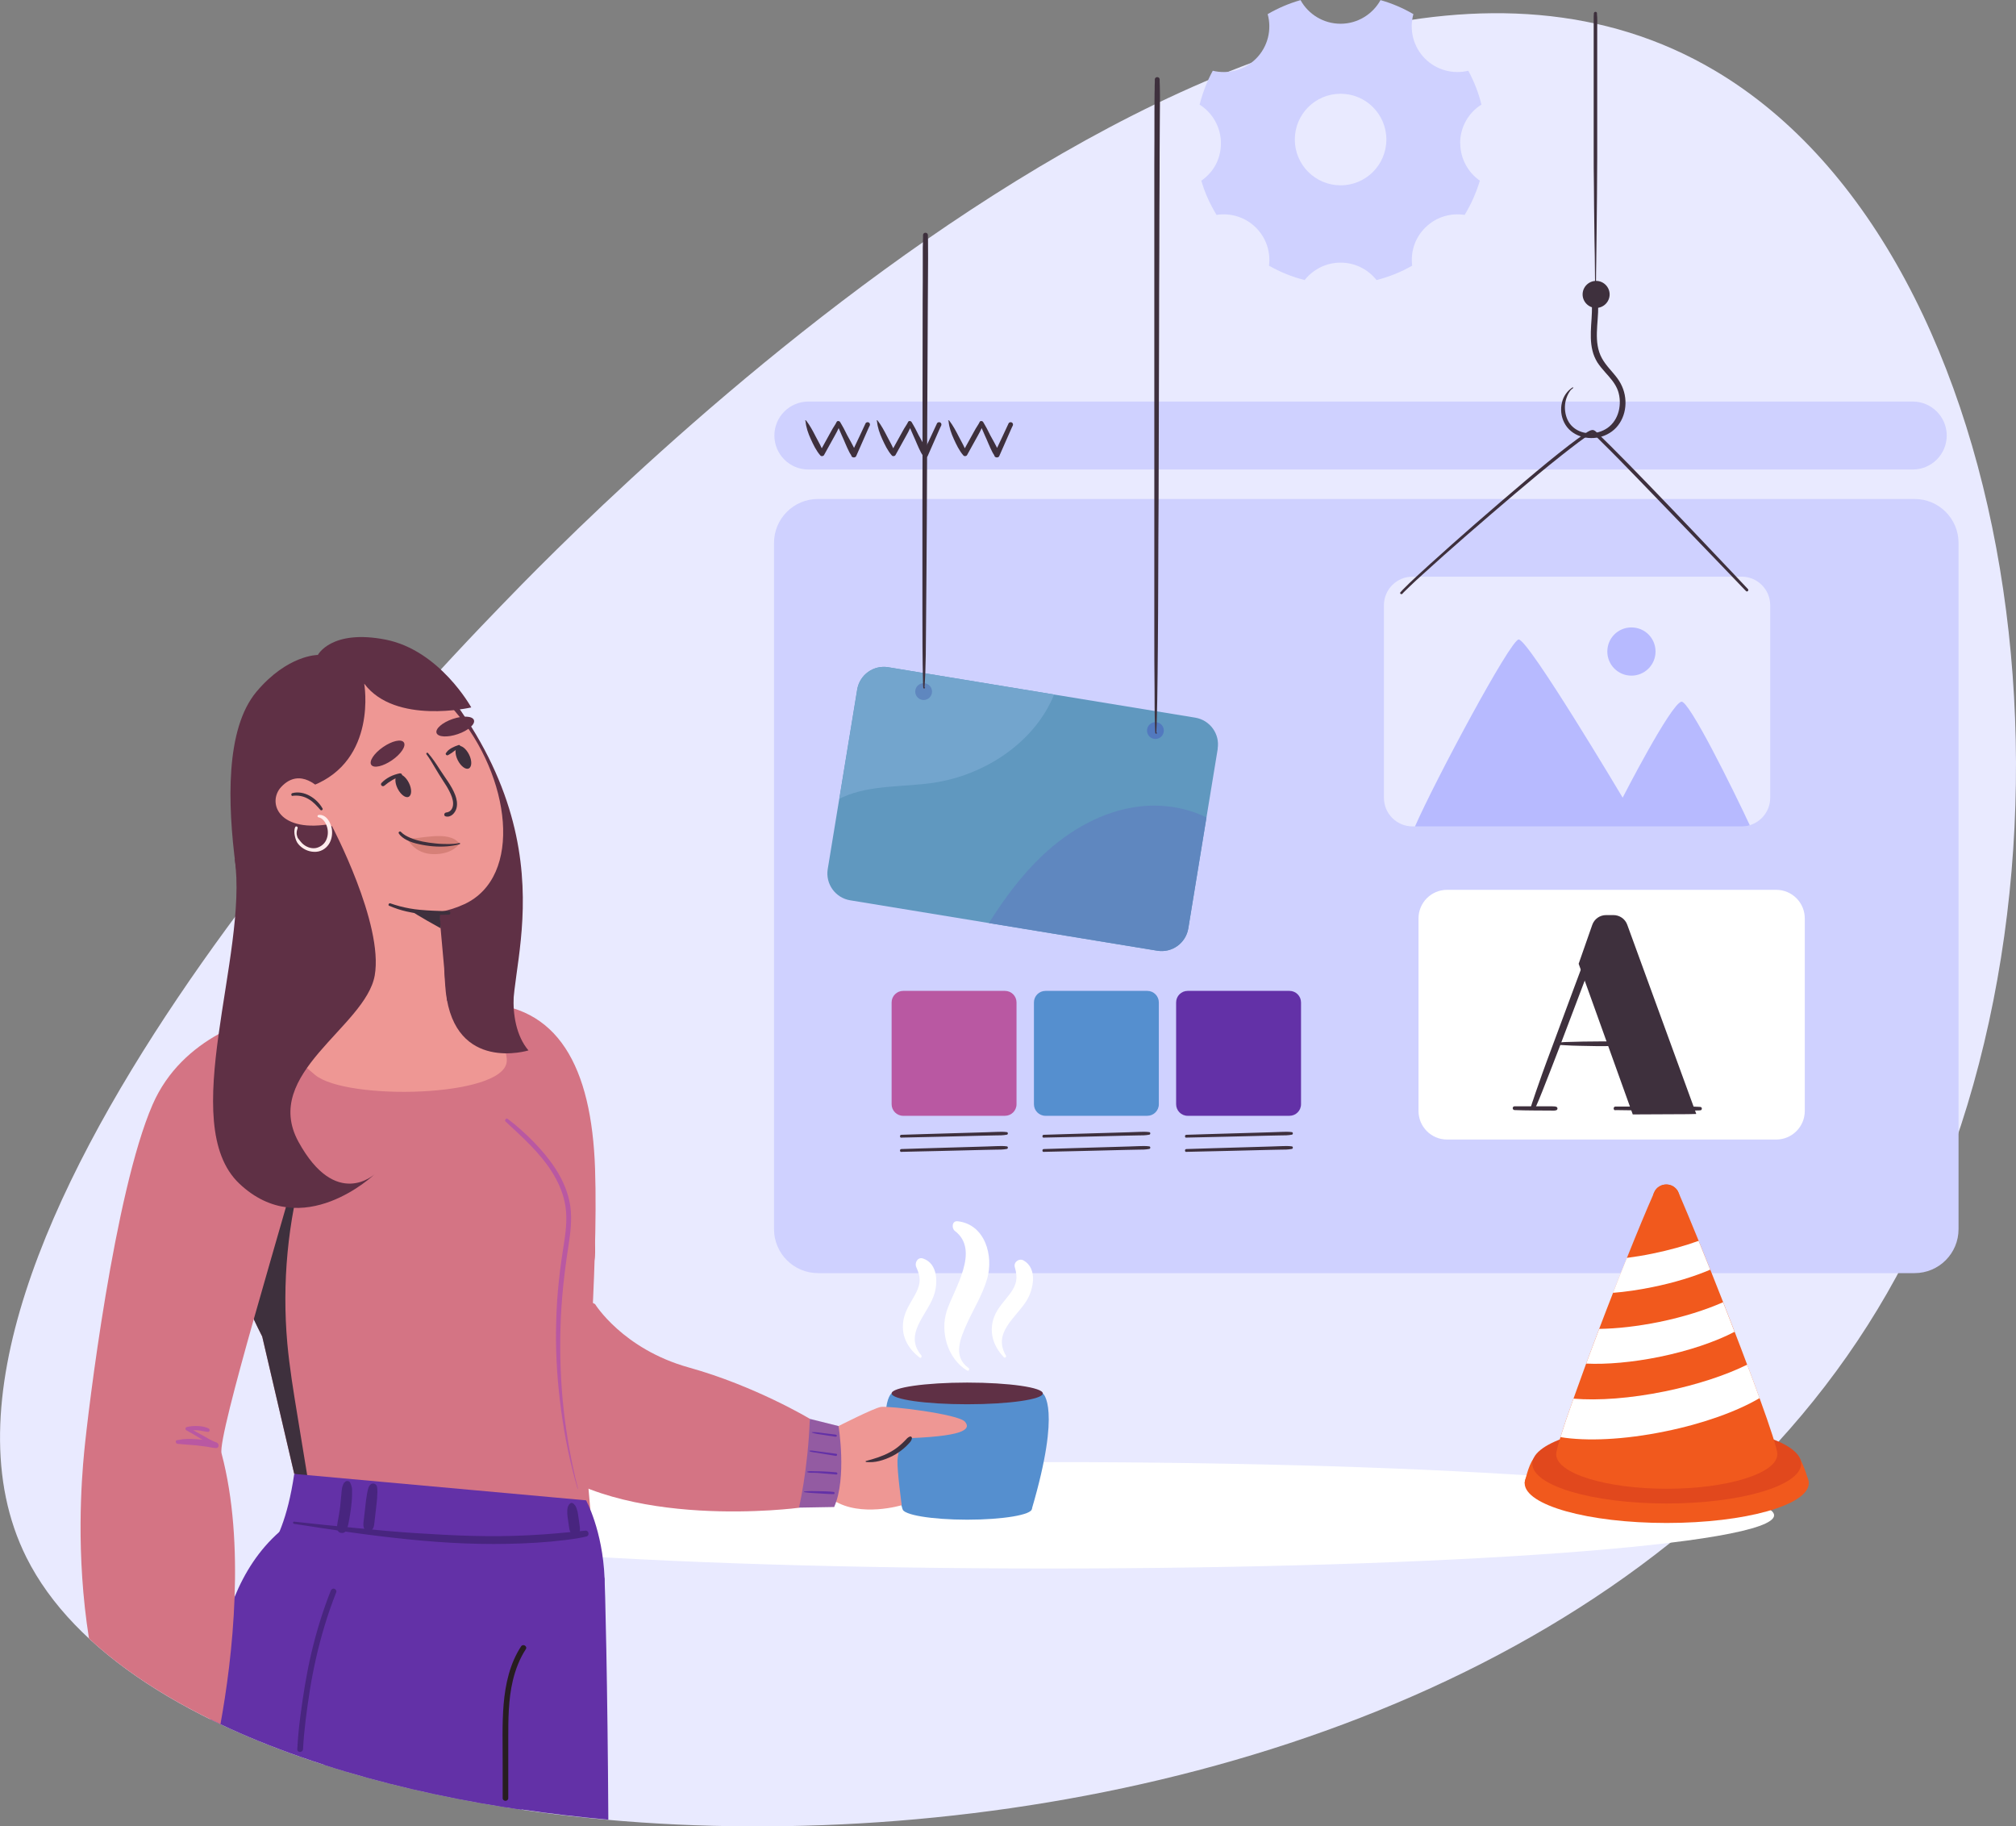 <?xml version="1.0" encoding="UTF-8"?>
<svg id="Laag_1" data-name="Laag 1" xmlns="http://www.w3.org/2000/svg" xmlns:xlink="http://www.w3.org/1999/xlink" viewBox="0 0 165.6 150">
  <rect x="0" y="0" width="165.6" height="150" fill="#808080" stroke="none"/>
  <defs>
    <style>
      .cls-1 {
        fill: #e9eaff;
      }

      .cls-2 {
        fill: #be3638;
      }

      .cls-3 {
        fill: #ffeded;
      }

      .cls-4 {
        fill: #5f87bf;
      }

      .cls-5 {
        fill: #fff;
      }

      .cls-6 {
        fill: #935ba2;
      }

      .cls-7 {
        fill: #b7baff;
      }

      .cls-8 {
        fill: #73a5cd;
      }

      .cls-9 {
        fill: #f1591d;
      }

      .cls-10 {
        fill: #ee9794;
      }

      .cls-11 {
        fill: #271d20;
      }

      .cls-12 {
        fill: #6098bf;
      }

      .cls-13 {
        fill: #6331a7;
      }

      .cls-14 {
        clip-path: url(#clippath);
      }

      .cls-15 {
        fill: #cfd1ff;
      }

      .cls-16 {
        fill: none;
      }

      .cls-17 {
        fill: #e1481d;
      }

      .cls-18 {
        fill: #5f3045;
      }

      .cls-19 {
        fill: #5279bf;
      }

      .cls-20 {
        fill: #d47484;
      }

      .cls-21 {
        stroke: #3e303d;
        stroke-miterlimit: 10;
        stroke-width: .97px;
      }

      .cls-21, .cls-22 {
        fill: #3e303d;
      }

      .cls-23 {
        fill: #d68078;
      }

      .cls-24 {
        fill: #48257f;
      }

      .cls-25 {
        fill: #558fcf;
      }

      .cls-26 {
        fill: #b958a2;
      }
    </style>
    <clipPath id="clippath">
      <rect class="cls-16" width="165.6" height="150"/>
    </clipPath>
  </defs>
  <g class="cls-14">
    <g>
      <path class="cls-1" d="m140.9,5.82C104.51-15.79,47.48,43.2,41.14,49.77c-6.37,6.59-51.43,53.2-38.97,78.14,15.55,31.13,123.86,34.69,154.32-24.42,16.48-31.98,10.2-82.36-15.59-97.67h0Z"/>
      <path class="cls-5" d="m86.15,128.82c32.91,0,59.58-1.96,59.58-4.37s-26.68-4.37-59.58-4.37-59.58,1.95-59.58,4.37,26.68,4.37,59.58,4.37Z"/>
      <path class="cls-25" d="m79.45,124.81c2.93,0,5.31-.4,5.31-.89s-2.38-.89-5.31-.89-5.31.4-5.31.89,2.38.89,5.31.89Z"/>
      <path class="cls-25" d="m84.76,123.92c2.46-8.37.9-9.48.9-9.48h-12.43s-1.56,1.11.9,9.48"/>
      <path class="cls-18" d="m79.45,115.33c3.43,0,6.21-.4,6.21-.89s-2.78-.89-6.21-.89-6.21.4-6.21.89,2.78.89,6.21.89Z"/>
      <path class="cls-10" d="m68.88,117.12s2.87-1.46,3.47-1.57c.6-.11,6.4.58,6.92,1.22.39.48.39,1.15-4.48,1.34-.42.02-.37.53-.87.59,0,0-.19.93-.2,1.24-.03.92.35,3.68.35,3.68,0,0-3.36,1.02-5.58-.39-2.22-1.41.4-6.11.4-6.11h0Z"/>
      <path class="cls-20" d="m48.87,107.09s2.27,3.7,7.71,5.22c5.44,1.51,9.95,4.22,9.95,4.22,0,0,.28,4.42-.89,7.3,0,0-14.66,1.97-21.75-4.14-7.09-6.12.25-15.3,4.98-12.59Z"/>
      <path class="cls-2" d="m40.84,80.98s-6.64,2.14-8.41,10.58c-1.77,8.44-2.8,13.93-2.8,13.93,0,0,8.53,2.68,16.8,1.09,7.79-1.5-5.58-25.6-5.58-25.6h0Z"/>
      <path class="cls-18" d="m37.4,57.73c10.05,13.96,2.88,24.51,5.28,26.78,2.39,2.28-7.58-.23-7.58-.23l-2.23-12.59s2.39-16.94,4.54-13.96Z"/>
      <path class="cls-13" d="m41.54,148.43c-5.31-.84-10.32-2.01-14.89-3.48l3.14-5.7,5.21-9.46,1.09-1.98,13.56,1.78c.05.25.26,8.93.32,19.86-2.42-.22-4.8-.5-7.13-.84-.44-.06-.87-.13-1.3-.2h0Z"/>
      <path class="cls-13" d="m43.42,132.72l-.11,2.98-.47,12.93c-.44-.06-.87-.13-1.3-.2-5.31-.84-10.32-2.01-14.89-3.48-.67-.22-1.34-.44-1.99-.67-2.31-.81-4.51-1.7-6.55-2.67-.28-.13-.56-.27-.84-.4.28-3.38.74-6.93,1.99-10.03.83-2.03,2-3.88,3.69-5.37.05-.04.11-.09.16-.14l11.89,4.12,8.42,2.92h0Z"/>
      <path class="cls-20" d="m20.17,106.88c.79,1.77,1.37,2.89,1.37,2.89l2.63,11.28,1.09.27,23.5,5.76-.78-8.97s1.18-13.72.9-22.11c-.28-8.4-3.06-13.54-9.56-13.6-6.5-.06-18.63-1-22.79,4.2-3.12,3.89,1.25,14.99,3.63,20.29h0Z"/>
      <path class="cls-22" d="m20.17,106.88c.79,1.77,1.37,2.89,1.37,2.89l2.63,11.28,1.09.27c-.28-1.71-.56-3.42-.84-5.13-.32-1.95-.64-3.9-.82-5.87-.44-4.95.03-9.99,1.4-14.77-1.92,3.63-3.53,7.42-4.82,11.33h0Z"/>
      <path class="cls-13" d="m49.66,129.6c-.16-3.93-1.52-6.38-1.52-6.38l-23.97-2.17c-1.13,7.59-3.47,6.25-5.09,14.98-1.42,7.61,30.89,1.38,30.58-6.43Z"/>
      <path class="cls-10" d="m29.01,54.2c3.24-1.14,6.5,2.04,8.38,4.23,4.56,5.33,5.62,13.57.75,15.83-5.49,2.54-11.34-1.74-13.17-7.36-1.52-4.64-.11-11.23,4.04-12.69Z"/>
      <path class="cls-23" d="m37.74,69.29c-.85-1.18-3.41-.31-4.29-.43,0,0,.55,1.27,2.15,1.29,1.6.03,2.14-.86,2.14-.86h0Z"/>
      <path class="cls-10" d="m36.06,74.78l1.21,13.44c-4.42.83-9.23-5.77-9.23-5.77l-1.18-10.76,9.2,3.1Z"/>
      <path class="cls-10" d="m21.16,83.88s3.16,3.12,4.73,4.41c2.58,2.11,15.36,1.84,15.73-1.06.18-1.46-2.28-4.83-2.28-4.83,0,0-10.53-1.31-18.17,1.48Z"/>
      <path class="cls-18" d="m29.92,56.16s1.1,6.27-4.25,8.37c0,0,1.53,2.78,2.51,6.33,1.15,4.13-3.99,7.03-6.93,3.9-.98-1.04-1.72-2.26-1.89-3.62-.67-5.15-.85-11.26,1.7-14.32,2.56-3.05,5.05-3.03,5.05-3.03,0,0,1.1-2.13,5.56-1.26,4.46.88,7.04,5.57,7.04,5.57,0,0-6.24,1.45-8.79-1.95h0Z"/>
      <path class="cls-24" d="m27.17,130.64c-.66,1.67-1.19,3.4-1.6,5.15-.41,1.75-.67,3.44-.9,5.18-.12.89-.2,1.79-.25,2.69-.02.3.45.3.47,0,.09-1.62.31-3.23.56-4.83.28-1.75.67-3.49,1.18-5.2.29-.97.62-1.92.99-2.86.05-.12-.05-.26-.16-.29-.13-.04-.24.05-.29.16h0Z"/>
      <path class="cls-20" d="m24.76,94.19c-.02.25-.04.45-.07.61-.07.37-.36,1.44-.79,2.92,0,0,0,0,0,0-.13.44-.26.91-.41,1.41-.74,2.58-1.72,5.95-2.64,9.2-1.51,5.34-2.84,10.35-2.65,11.04.99,3.73,1.21,7.9,1.07,11.8-.14,4.01-.67,7.74-1.16,10.43-.28-.13-.56-.27-.84-.4-3.92-1.93-7.28-4.15-9.96-6.63-1.1-6.96-.61-13.06-.4-15.27.33-3.46,2.49-21.37,5.62-28.57,1.22-2.81,3.32-4.63,5.42-5.8h0c3.28-1.83,6.58-2.08,6.58-2.08,0,0,0,.03,0,.08.02.39.11,2.22.19,4.35.01.36.02.74.04,1.12.06,2.22.09,4.54,0,5.79h0Z"/>
      <path class="cls-11" d="m42.8,135.22c-.92,1.41-1.29,3.09-1.43,4.75-.14,1.66-.07,3.34-.08,5,0,.9,0,1.81,0,2.71,0,.29.46.29.46,0,0-1.61,0-3.22,0-4.83,0-1.61,0-3.26.38-4.85.22-.9.55-1.77,1.06-2.55.16-.25-.23-.48-.39-.23h0Z"/>
      <path class="cls-22" d="m35.02,61.93c.27.36.5.76.73,1.15.21.35.42.7.65,1.05.19.28.37.57.52.87.15.3.29.63.3.97.01.38-.17.72-.57.76-.17.02-.23.27-.04.32.44.11.79-.3.89-.68.09-.36.02-.74-.11-1.08-.29-.76-.82-1.4-1.26-2.09-.3-.47-.61-.94-.98-1.36-.06-.06-.17.02-.12.09h0Z"/>
      <path class="cls-22" d="m33.57,65.44c.26-.13.27-.64.02-1.14-.25-.5-.66-.81-.91-.68-.26.13-.27.64-.02,1.14.25.5.66.81.91.68Z"/>
      <path class="cls-22" d="m38.51,63.11c.26-.13.27-.64.02-1.14-.25-.5-.66-.81-.91-.68-.26.13-.27.64-.02,1.14.25.5.66.81.91.68Z"/>
      <path class="cls-18" d="m32.21,62.43c.74-.51,1.17-1.17.96-1.46-.21-.3-.97-.12-1.71.39-.74.51-1.17,1.17-.96,1.46.21.3.97.12,1.71-.39Z"/>
      <path class="cls-18" d="m37.61,60.29c.85-.29,1.44-.81,1.32-1.15-.12-.34-.9-.38-1.75-.09-.85.29-1.44.81-1.32,1.15.12.34.9.38,1.75.09Z"/>
      <path class="cls-22" d="m37.73,69.24c-.29.06-.58.08-.88.08-.36,0-.72-.01-1.08-.05-.71-.07-1.43-.19-2.09-.47-.28-.12-.54-.26-.75-.48-.08-.09-.24.03-.17.13.15.24.4.41.65.54.32.17.67.27,1.01.34.75.17,1.54.24,2.3.18.35-.03.7-.08,1.04-.18.06-.02.04-.11-.03-.1h0Z"/>
      <path class="cls-22" d="m31.97,74.39c.46.2.94.36,1.43.47.64.15,1.3.22,1.96.26.5.03,1,.02,1.5,0,.18,0,.18-.28,0-.28-.8-.03-1.6-.04-2.39-.12-.55-.05-1.09-.15-1.63-.29-.26-.07-.52-.15-.78-.24-.12-.04-.21.16-.09.21h0Z"/>
      <path class="cls-22" d="m36.2,76.24s-2.18-1.2-2.36-1.4l2.29.15.07,1.25h0Z"/>
      <path class="cls-26" d="m47.47,122.24c-.54-2.16-.94-4.35-1.18-6.57-.24-2.21-.31-4.42-.25-6.64.06-2.22.3-4.42.64-6.61.17-1.1.32-2.21.17-3.32-.12-.89-.44-1.74-.87-2.53-.43-.78-1.02-1.56-1.64-2.25-.62-.69-1.34-1.38-2.08-1.99-.18-.15-.38-.29-.56-.44-.13-.1-.28.11-.17.22,1.37,1.28,2.8,2.54,3.81,4.14.48.76.85,1.58,1.04,2.46.23,1.05.14,2.13-.02,3.18-.16,1.05-.34,2.18-.45,3.28-.12,1.1-.19,2.18-.22,3.28-.07,2.19.04,4.38.3,6.56.26,2.18.65,4.34,1.23,6.46.07.26.14.52.22.78,0,.03.05.02.05-.01h0Z"/>
      <path class="cls-26" d="m14.59,118.58c.26.02.53.05.79.07s.53.03.79.06c.26.03.52.06.78.1.26.04.52.1.79.12.27.02.29-.37.06-.45-.41-.15-.81-.39-1.19-.61-.38-.21-.78-.42-1.16-.65l-.07.27c.28-.04.57-.04.86-.02.28.02.56.1.84.13.15.01.19-.21.07-.27-.27-.15-.58-.19-.89-.21-.31-.02-.62.01-.92.08-.12.03-.14.21-.03.27.39.21.77.44,1.15.67.38.23.78.44,1.12.72l.22-.39c-.26-.1-.55-.14-.83-.18-.26-.04-.53-.07-.8-.09-.27-.02-.53-.02-.79-.02-.29,0-.55.05-.83.1-.18.03-.12.28.04.3h0Z"/>
      <path class="cls-10" d="m26.35,64.86s-1.66-1.95-3.26-.22c-1.16,1.26-.23,3.87,4.28,2.99,4.51-.88-1.02-2.78-1.02-2.78h0Z"/>
      <path class="cls-22" d="m24.04,65.36c.46-.06.91.03,1.31.27.4.23.68.56.97.89.09.09.24-.03.17-.13-.47-.83-1.51-1.51-2.48-1.25-.12.03-.1.25.03.23h0Z"/>
      <path class="cls-24" d="m24.14,125.15c1.55.24,3.11.48,4.66.7,1.56.22,3.12.41,4.69.57,1.57.16,3.14.28,4.71.34,1.58.06,3.12.06,4.68,0,.79-.03,1.57-.08,2.36-.15.79-.08,1.58-.16,2.36-.3.19-.03.38-.08.57-.12.27-.06.21-.5-.07-.48-.78.07-1.55.15-2.33.22-.77.07-1.56.12-2.33.16-1.56.08-3.12.09-4.68.05-1.57-.04-3.13-.13-4.69-.23-1.57-.1-3.13-.25-4.69-.4-1.75-.16-3.49-.35-5.23-.54-.09,0-.11.15-.02.17h0Z"/>
      <path class="cls-24" d="m28.27,121.75c-.07.14-.14.29-.17.45-.03.18-.05.35-.06.53-.03.31-.06.62-.09.93,0,.07-.02.15-.03.22.01-.08,0,.02,0,.04,0,.04-.01.07-.02.11-.02.15-.05.31-.07.46-.06.34-.14.67-.15,1.01,0,.17.13.35.3.39.17.04.38-.02.45-.18s.14-.33.18-.52c.03-.15.06-.3.09-.46.06-.34.11-.68.15-1.02.04-.31.06-.62.07-.93,0-.16,0-.33,0-.49-.02-.19-.08-.36-.16-.53-.09-.17-.37-.17-.45,0h0Z"/>
      <path class="cls-24" d="m30.36,121.99c-.15.25-.19.59-.24.88-.05.31-.09.63-.12.95l-.1.86c-.02.15-.04.3-.05.45-.02.19.03.36.12.53.1.18.38.22.52.07.13-.14.21-.28.24-.48.02-.17.04-.33.06-.5l.1-.88c.03-.28.07-.57.09-.86,0-.15.01-.3.02-.45,0-.16,0-.33-.04-.49-.08-.26-.44-.32-.58-.08Z"/>
      <path class="cls-24" d="m46.79,123.52l-.02.03.07-.07c-.1.05-.15.16-.17.26l.21-.21h0c-.11.03-.21.13-.24.24-.09.37-.03.76.03,1.13.02.17.05.33.07.5.03.18.06.38.18.53.09.12.21.2.37.18.15-.02.26-.12.31-.27.07-.2.03-.43,0-.64-.03-.17-.05-.34-.07-.5-.05-.35-.09-.71-.26-1.02-.06-.11-.18-.17-.3-.17h0c.09.05.17.1.26.15-.05-.1-.11-.19-.22-.21l.09.05-.02-.02c-.09-.08-.21-.06-.28.03h0Z"/>
      <path class="cls-18" d="m42.49,79.22s-1.15,4.61.92,7.05c0,0-6.03,1.86-6.79-4.79-.07-.65-.13-1.88-.13-1.88.88-4.09,6-.37,6-.37Z"/>
      <path class="cls-18" d="m27.25,67.81s4.28,8.07,3.53,12.31c-.76,4.23-9.34,8.05-6.26,13.66,3.08,5.61,6.26,2.65,6.26,2.65,0,0-5.93,5.69-11.12.78-5.19-4.91.76-18.77-.38-26.67,0,0,3.89,2.5,5.68.81,1.79-1.69,2.29-3.53,2.29-3.53h0Z"/>
      <path class="cls-3" d="m26.16,67.13c.42.05.67.57.74.93.07.34.02.7-.14,1-.16.3-.47.52-.82.59-.41.07-.83-.11-1.12-.39-.08-.08-.15-.17-.22-.26-.07-.09-.15-.17-.18-.28-.04-.11-.06-.23-.05-.35,0-.13.05-.24.08-.36.03-.11-.14-.2-.2-.08-.1.22-.08.5-.03.73.05.23.13.49.29.67.32.38.8.62,1.3.63.5.02.92-.22,1.19-.61.25-.37.32-.84.26-1.27-.08-.52-.47-1.22-1.08-1.15-.13.02-.13.18,0,.2h0Z"/>
      <path class="cls-22" d="m32.86,63.51c-.57.11-1.12.37-1.52.79-.14.15.07.36.23.23.4-.34.86-.62,1.36-.77.16-.05.09-.27-.07-.24h0Z"/>
      <path class="cls-22" d="m37.67,61.19c-.2.06-.38.14-.57.24-.09.05-.17.11-.25.17-.09.07-.15.16-.22.25-.07.1.07.23.17.17.09-.05.18-.1.26-.16-.02.01,0,0,.01,0,0,0,.02-.01.03-.02.02-.01.04-.03.05-.04.04-.03.08-.06.12-.09.15-.11.31-.21.49-.3.12-.06.04-.26-.09-.22Z"/>
      <path class="cls-15" d="m157.27,40.98h-90.08c-2,0-3.61,1.62-3.61,3.61v56.36c0,1.99,1.62,3.61,3.61,3.61h90.08c2,0,3.61-1.62,3.61-3.61v-56.36c0-2-1.62-3.61-3.61-3.61Z"/>
      <path class="cls-12" d="m100.03,61.49l-.93,5.66-1.49,9.1c-.2,1.21-1.34,2.03-2.55,1.83l-13.83-2.27-11.4-1.87c-1.21-.2-2.03-1.34-1.84-2.55l.95-5.79,1.47-8.97c.2-1.21,1.34-2.03,2.55-1.83l13.62,2.24,11.6,1.9c1.21.2,2.04,1.34,1.84,2.55h0Z"/>
      <path class="cls-8" d="m86.59,57.04c-1.6,3.93-5.68,6.62-9.92,7.25-2.49.37-5.12.15-7.42,1.17-.1.05-.2.09-.3.14l1.47-8.97c.2-1.21,1.34-2.03,2.55-1.83l13.62,2.24h0Z"/>
      <path class="cls-4" d="m75.87,57.49c.38,0,.69-.31.69-.69s-.31-.69-.69-.69-.69.31-.69.69.31.69.69.69Z"/>
      <path class="cls-19" d="m94.91,60.69c.38,0,.69-.31.69-.69s-.31-.69-.69-.69-.69.31-.69.69.31.69.69.69Z"/>
      <path class="cls-1" d="m145.41,49.71v15.81c0,1.06-.71,1.96-1.67,2.25-.21.06-.44.1-.68.1h-27.03c-1.3,0-2.35-1.05-2.35-2.35v-15.81c0-1.3,1.05-2.35,2.35-2.35h27.03c1.3,0,2.35,1.05,2.35,2.35Z"/>
      <path class="cls-5" d="m145.9,73.08h-27.03c-1.3,0-2.35,1.05-2.35,2.35v15.81c0,1.3,1.05,2.35,2.35,2.35h27.03c1.3,0,2.35-1.05,2.35-2.35v-15.81c0-1.3-1.05-2.35-2.35-2.35Z"/>
      <path class="cls-26" d="m82.55,81.38h-8.36c-.52,0-.95.42-.95.95v8.36c0,.52.42.95.95.95h8.36c.52,0,.95-.42.95-.95v-8.36c0-.52-.42-.95-.95-.95Z"/>
      <path class="cls-25" d="m94.24,81.38h-8.36c-.52,0-.95.42-.95.95v8.36c0,.52.42.95.95.95h8.36c.52,0,.95-.42.95-.95v-8.36c0-.52-.42-.95-.95-.95Z"/>
      <path class="cls-13" d="m105.92,81.38h-8.36c-.52,0-.95.42-.95.95v8.36c0,.52.42.95.95.95h8.36c.52,0,.95-.42.95-.95v-8.36c0-.52-.42-.95-.95-.95Z"/>
      <path class="cls-15" d="m157.12,32.98h-90.72c-1.54,0-2.79,1.25-2.79,2.79s1.25,2.79,2.79,2.79h90.72c1.54,0,2.79-1.25,2.79-2.79s-1.25-2.79-2.79-2.79Z"/>
      <path class="cls-22" d="m66.17,34.59c.04.51.22,1.01.43,1.47.21.46.44.95.79,1.35.08.09.25.06.3-.04.16-.28.31-.57.47-.85l.4-.72c.12-.22.24-.43.34-.66-.01.03.02-.04.02-.05l.03-.06s.02-.04.03-.06c0,0,.04-.06,0-.02,0,0,.01-.02.02-.02.02-.03.04-.05.05-.08l-.3-.04c.12.31.25.62.39.93.22.47.39.94.64,1.42.02.04.05.08.07.12.01.02.09.13.05.07-.02-.04,0,.01.01.03,0,.01.01.02.02.03,0,0,0,0,0,.01.08.11.01.01,0,.01,0,0,.01.02.01.03.07.14.32.15.39,0,.32-.73.64-1.45.96-2.18l.1-.22s.02-.04.03-.06c.01-.02.04-.09.02-.04-.02.04,0,.02,0,.01.04-.1.03-.21-.07-.27-.08-.05-.22-.03-.27.07-.33.72-.67,1.43-1.01,2.15-.05.1-.1.2-.15.3h.39s0-.02,0,.01c0-.03-.05-.14-.06-.16l.03.12c-.02-.2-.13-.37-.22-.55-.11-.2-.21-.41-.33-.61-.22-.37-.38-.77-.6-1.13-.05-.08-.09-.16-.14-.24-.06-.1-.24-.12-.29,0-.04.09-.09.17-.14.25-.13.19-.24.39-.35.59-.25.44-.49.89-.74,1.34-.06.11-.12.21-.18.32l.36.05c-.18-.48-.43-.92-.67-1.37-.23-.45-.47-.9-.77-1.29-.03-.04-.1-.03-.1.03h0Z"/>
      <path class="cls-22" d="m72.04,34.59c.04.51.22,1.01.43,1.47s.44.95.79,1.35c.08.09.25.06.3-.04.16-.28.31-.57.47-.85l.4-.72c.12-.22.24-.43.34-.66-.01.03.02-.04.02-.05l.03-.06s.02-.04.03-.06c0,0,.04-.06,0-.02,0,0,.01-.02.02-.02.02-.03.04-.05.05-.08l-.3-.04c.12.31.25.62.39.93.22.47.39.94.64,1.42.02.04.05.08.07.12.01.02.09.13.05.07-.02-.04,0,.01.01.03,0,.01.01.02.02.03,0,0,0,0,0,.01.08.11.01.01,0,.01,0,0,.01.02.01.03.07.14.32.15.39,0,.32-.73.64-1.45.96-2.18l.1-.22s.02-.04.03-.06c.01-.02.04-.09.02-.04-.02.04,0,.02,0,.01.04-.1.03-.21-.07-.27-.08-.05-.22-.03-.27.07-.33.72-.67,1.43-1.01,2.15-.05.1-.1.2-.15.3h.39s0-.02,0,.01c0-.03-.05-.14-.06-.16l.03.12c-.02-.2-.13-.37-.22-.55-.11-.2-.21-.41-.33-.61-.22-.37-.38-.77-.6-1.13-.05-.08-.09-.16-.14-.24-.06-.1-.24-.12-.29,0-.04.09-.09.17-.14.25-.13.19-.24.39-.35.59-.25.44-.49.89-.74,1.34-.06.11-.12.21-.18.32l.36.05c-.18-.48-.43-.92-.67-1.37-.23-.45-.47-.9-.77-1.29-.03-.04-.1-.03-.1.03h0Z"/>
      <path class="cls-22" d="m77.92,34.59c.04.51.22,1.01.43,1.47.21.46.44.95.79,1.35.08.09.25.06.3-.04.16-.28.31-.57.47-.85l.4-.72c.12-.22.24-.43.34-.66-.01.03.02-.04.02-.05l.03-.06s.02-.04.03-.06c0,0,.04-.06,0-.02,0,0,.01-.02.02-.02.02-.03.04-.05.05-.08l-.3-.04c.12.31.25.62.39.93.22.47.39.94.64,1.42.02.04.05.08.07.12.01.02.09.13.05.07-.02-.04,0,.01.01.03,0,.01.01.02.02.03,0,0,0,0,0,.01.08.11.01.01,0,.01,0,0,.01.02.01.03.07.14.32.15.39,0,.32-.73.64-1.45.96-2.18l.1-.22s.02-.04.03-.06c.01-.02.04-.09.02-.04-.02.04,0,.02,0,.01.04-.1.03-.21-.07-.27-.08-.05-.22-.03-.27.07-.33.72-.67,1.43-1.01,2.15-.05.1-.1.2-.15.3h.39s0-.02,0,.01c0-.03-.05-.14-.06-.16l.03.12c-.02-.2-.13-.37-.22-.55-.11-.2-.21-.41-.33-.61-.22-.37-.38-.77-.6-1.13-.05-.08-.09-.16-.14-.24-.06-.1-.24-.12-.29,0-.04.09-.09.17-.14.25-.13.19-.24.39-.35.59-.25.44-.49.89-.74,1.34-.06.11-.12.21-.18.32l.36.05c-.18-.48-.43-.92-.67-1.37-.23-.45-.47-.9-.77-1.29-.03-.04-.1-.03-.1.03h0Z"/>
      <path class="cls-15" d="m119.94,11.76c0-1.33.69-2.51,1.75-3.17-.24-.98-.61-1.91-1.08-2.78-1.23.3-2.58-.03-3.55-.99-.99-.99-1.31-2.4-.96-3.66-.84-.49-1.74-.88-2.7-1.15-.64,1.15-1.87,1.94-3.28,1.94s-2.65-.78-3.29-1.94c-.95.27-1.86.66-2.7,1.15.35,1.26.03,2.67-.96,3.66-.96.96-2.32,1.29-3.55.99-.47.87-.83,1.8-1.08,2.78,1.05.67,1.75,1.84,1.75,3.17s-.63,2.4-1.61,3.08c.29,1,.72,1.94,1.25,2.81,1.14-.18,2.36.17,3.24,1.05.86.86,1.21,2.02,1.07,3.12.91.52,1.89.92,2.93,1.18.69-.87,1.75-1.43,2.95-1.43s2.26.56,2.95,1.43c1.04-.26,2.02-.66,2.93-1.18-.14-1.11.21-2.27,1.07-3.12.88-.88,2.09-1.23,3.24-1.05.53-.87.95-1.82,1.25-2.81-.97-.68-1.61-1.81-1.61-3.08h0Zm-9.82,3.46c-2.07,0-3.76-1.68-3.76-3.76s1.68-3.76,3.76-3.76,3.76,1.68,3.76,3.76-1.68,3.76-3.76,3.76Z"/>
      <path class="cls-6" d="m66.52,116.53l2.36.59s.7,4.26-.36,6.65l-2.89.05s.74-3.09.89-7.3Z"/>
      <path class="cls-13" d="m66.69,117.66c.32.11.66.14.99.19.17.03.33.05.5.08l.23.03c.08.01.17.04.26.03.09-.01.1-.12.02-.15-.08-.03-.17-.03-.25-.04l-.23-.03c-.17-.02-.34-.04-.5-.06-.33-.04-.67-.11-1.01-.09-.02,0-.03.03,0,.04Z"/>
      <path class="cls-13" d="m66.49,119.19c.16.07.34.08.51.11l.55.09c.37.06.73.12,1.1.18.11.02.16-.15.05-.17-.37-.05-.74-.1-1.11-.15l-.55-.07c-.17-.02-.36-.07-.54-.04-.02,0-.02.04,0,.04h0Z"/>
      <path class="cls-13" d="m66.32,120.91c.18.07.4.04.59.05.19,0,.39.02.58.04.4.03.8.06,1.21.1.03,0,.06-.02.08-.04.02-.03.02-.04,0-.07-.02-.04-.04-.06-.09-.07-.4-.04-.8-.06-1.21-.08-.19,0-.39-.01-.58-.01-.19,0-.41-.03-.59.03-.03,0-.03.04,0,.05Z"/>
      <path class="cls-13" d="m66.07,122.55c.39.06.79.08,1.18.1.39.02.81.06,1.22.06.12,0,.11-.17,0-.18-.39-.05-.8-.05-1.2-.06-.4-.01-.81-.02-1.2.02-.03,0-.04.05,0,.05Z"/>
      <path class="cls-22" d="m71.14,120.07c.37.04.73.01,1.09-.08.36-.09.72-.23,1.06-.4.34-.17.65-.38.93-.62.14-.12.28-.24.4-.38.14-.14.27-.28.29-.49,0-.08-.09-.14-.16-.12-.18.06-.29.2-.41.33-.13.13-.25.25-.39.37-.26.23-.55.43-.85.59-.62.34-1.29.54-1.97.72-.04.01-.03.07,0,.07h0Z"/>
      <path class="cls-9" d="m136.91,125.08c6.44,0,11.67-1.47,11.67-3.27s-5.22-3.28-11.67-3.28-11.67,1.47-11.67,3.28,5.22,3.27,11.67,3.27Z"/>
      <path class="cls-9" d="m125.24,121.8s.27-1.41.73-2.01c.46-.6,21.79-.18,21.79-.18,0,0,.57,1,.82,2.2h-23.34Z"/>
      <path class="cls-17" d="m136.91,123.48c6.1,0,11.04-1.47,11.04-3.27s-4.94-3.28-11.04-3.28-11.04,1.47-11.04,3.28,4.94,3.27,11.04,3.27Z"/>
      <path class="cls-9" d="m145.99,119.44c0,1.56-4.07,2.83-9.08,2.83s-9.08-1.27-9.08-2.83c0-.19.13-.69.35-1.41.25-.81.62-1.9,1.07-3.16.32-.89.67-1.86,1.04-2.88.34-.92.7-1.88,1.07-2.85.37-.98.76-1.98,1.14-2.96.39-.98.77-1.95,1.14-2.87.84-2.1,1.62-3.98,2.21-5.31.02-.04.04-.08.06-.12,0-.01,0-.02.01-.03.18-.34.54-.57.96-.57s.77.23.96.57c0,.01.01.02.01.03.02.04.04.08.06.13,0,.01,0,.02.01.03.44,1.02,1,2.36,1.61,3.86.3.75.63,1.56.96,2.38.35.87.7,1.77,1.06,2.68.32.81.63,1.62.94,2.42.36.92.7,1.84,1.03,2.71.37.97.71,1.9,1.02,2.75.88,2.42,1.46,4.2,1.46,4.61h0Z"/>
      <path class="cls-5" d="m144.53,114.83c-1.84,1.08-4.6,2.09-7.76,2.73-3.35.69-6.45.82-8.59.47.25-.81.62-1.9,1.07-3.16,2.04.17,4.69-.02,7.52-.6,2.63-.54,4.98-1.32,6.75-2.19.37.97.71,1.9,1.02,2.75h0Z"/>
      <path class="cls-5" d="m140.48,104.28c-1.34.57-2.97,1.07-4.75,1.43-1.13.23-2.22.39-3.24.47.38-.98.77-1.95,1.14-2.87.68-.09,1.38-.2,2.1-.35,1.38-.28,2.66-.64,3.8-1.05.3.76.63,1.56.96,2.38h0Z"/>
      <path class="cls-5" d="m142.48,109.38c-1.57.82-3.74,1.56-6.18,2.06-2.23.45-4.32.63-6.01.55.34-.92.7-1.88,1.07-2.85,1.47-.02,3.16-.21,4.94-.57,1.99-.41,3.79-.98,5.24-1.62.32.81.63,1.62.94,2.42Z"/>
      <path class="cls-9" d="m137.96,98.37c0,.6-.49,1.09-1.09,1.09s-1.09-.49-1.09-1.09c0-.13.02-.25.06-.37.02-.04.04-.08.06-.12,0-.01,0-.02.01-.03.18-.34.54-.57.96-.57s.77.23.96.57c0,.01.01.02.01.03.02.04.04.08.06.13,0,.01,0,.02.01.03.03.1.05.21.05.33h0Z"/>
      <path class="cls-22" d="m129.2,31.8c-.46.29-.78.74-.9,1.27-.13.53-.07,1.13.19,1.64.56,1.12,1.95,1.49,3.09,1.14.61-.19,1.13-.57,1.47-1.11.35-.54.5-1.19.47-1.82-.03-.67-.26-1.29-.65-1.83-.39-.54-.94-1.04-1.28-1.66-.73-1.32-.28-2.9-.31-4.32,0-.18-.01-.36-.03-.54-.02-.13-.1-.25-.25-.25-.13,0-.26.11-.25.25.05.72,0,1.43-.05,2.14-.04.71-.06,1.41.11,2.09.08.34.22.66.4.96.19.29.41.55.64.81.42.47.85.93,1.06,1.54.35,1.05.08,2.38-.87,3.04-.88.61-2.2.61-2.96-.2-.34-.36-.5-.86-.53-1.35-.03-.49.1-1.02.39-1.45.07-.11.17-.2.28-.28.03-.02,0-.07-.04-.05Z"/>
      <path class="cls-22" d="m115.2,48.76s0-.01.02-.02c.01-.02.03-.03.04-.05.04-.04.08-.08.12-.12.12-.12.24-.24.36-.35.37-.36.75-.71,1.13-1.05,1.14-1.04,2.29-2.06,3.45-3.07,1.38-1.2,2.76-2.39,4.15-3.57,1.25-1.06,2.51-2.11,3.8-3.13.47-.37.94-.74,1.41-1.09.3-.22.61-.45.94-.63.02-.01.05-.03.07-.04.02-.01.08-.03.04-.02.02,0,.04-.01.06-.02.04-.01.04,0,.01,0,.03.01,0,0,0,0-.03,0-.01-.02,0,0,0,0,.07.05.01,0,.02.01.03.03.05.04.26.21.49.45.73.69.96.94,1.9,1.91,2.84,2.88,1.23,1.27,2.46,2.55,3.69,3.82,1.12,1.16,2.24,2.33,3.36,3.49.62.64,1.23,1.28,1.85,1.93.03.03.06.06.09.09.1.11.26-.05.16-.16-.44-.47-.88-.93-1.32-1.4-1.04-1.1-2.08-2.2-3.12-3.29-1.24-1.3-2.48-2.6-3.73-3.89-1.04-1.08-2.09-2.15-3.15-3.21-.32-.32-.64-.63-.96-.94-.14-.13-.32-.37-.53-.33-.24.04-.47.22-.67.36-.42.28-.81.58-1.21.88-1.21.93-2.39,1.91-3.55,2.89-1.41,1.19-2.8,2.39-4.19,3.6-1.25,1.09-2.49,2.2-3.72,3.31-.74.68-1.5,1.35-2.2,2.07-.07.07-.14.15-.2.22-.08.11.1.21.18.1h0Z"/>
      <path class="cls-7" d="m143.74,67.78c-.21.06-.44.1-.68.1h-26.83c1.64-3.75,7.85-15.36,8.52-15.36.81,0,8.54,12.99,8.54,12.99,0,0,3.93-7.67,4.82-7.88.62-.15,4.28,7.27,5.63,10.16h0Z"/>
      <path class="cls-7" d="m134.01,55.49c1.09,0,1.98-.88,1.98-1.98s-.88-1.98-1.98-1.98-1.98.88-1.98,1.98.89,1.98,1.98,1.98Z"/>
      <path class="cls-22" d="m131.11,25.29c.61,0,1.11-.5,1.11-1.11s-.5-1.11-1.11-1.11-1.11.5-1.11,1.11.5,1.11,1.11,1.11Z"/>
      <path class="cls-22" d="m131.1,24.04c0-.26,0-.52,0-.78,0-.58.01-1.15.02-1.73.01-.81.02-1.63.03-2.44.01-.98.02-1.96.03-2.94,0-1.06.01-2.13.02-3.19,0-1.06,0-2.14,0-3.21,0-1.01,0-2.02,0-3.03v-2.58c0-.64,0-1.28,0-1.93,0-.34.02-.69-.02-1.03,0-.02,0-.03,0-.05h0s0-.04,0-.05c-.02-.1,0,.03,0,.03v-.02c0-.16-.25-.16-.25,0v.02s.02-.1,0-.04c0,.02,0,.03-.01.05h0s0,.05,0,.07c0,.05-.01.11-.01.17,0,.18,0,.35,0,.52,0,.58,0,1.15,0,1.73v2.44c0,.98,0,1.96,0,2.94,0,1.06,0,2.13,0,3.19,0,1.07,0,2.14.02,3.21.01,1.01.01,2.02.03,3.03.01.86.02,1.72.04,2.58,0,.64.02,1.28.02,1.93v1.03s0,.09,0,.09c0,.05.08.05.08,0h0Z"/>
      <path class="cls-22" d="m75.94,56.46c.13-1.8.11-3.61.13-5.41.03-2.7.04-5.4.06-8.1.02-3.02.03-6.04.04-9.06.01-2.77.03-5.54.04-8.3,0-1.94.04-3.89.02-5.83,0-.08,0-.16-.01-.24,0-.04,0-.07,0-.11,0-.02,0-.04,0-.05v-.05s0,.03,0,0c0-.26-.4-.26-.4,0v.02s0-.03,0,.04c0,.02,0,.04,0,.05,0,.04,0,.07,0,.11,0,.09-.01.17-.01.26,0,.18,0,.36-.01.54,0,.42,0,.84,0,1.26,0,1.04,0,2.09-.01,3.14,0,2.7-.01,5.4-.01,8.1,0,3.02,0,6.04-.01,9.06,0,2.77,0,5.54,0,8.3,0,1.94,0,3.89.05,5.83,0,.15.01.3.02.45,0,.1.14.1.15,0h0Z"/>
      <path class="cls-22" d="m94.98,60.19c.05-.9.06-1.8.08-2.71.02-1.45.04-2.9.05-4.35.01-1.87.03-3.73.03-5.6,0-2.14.02-4.28.03-6.42,0-2.3.02-4.6.02-6.9,0-2.3.01-4.63.02-6.94,0-2.2.01-4.4.02-6.59,0-1.95.01-3.89.02-5.84,0-1.56.01-3.12.02-4.67,0-1.05.03-2.1,0-3.15,0-.09,0-.17-.01-.26,0-.04,0-.07,0-.11,0-.02,0-.04,0-.06,0-.08,0,0,0-.06,0-.26-.4-.26-.4,0,0,.03,0,.04,0,.11,0,.04,0,.09,0,.13,0,.09-.01.18-.01.26,0,.21,0,.41-.01.62,0,.53-.01,1.06-.01,1.58,0,1.45,0,2.9-.01,4.35,0,1.87,0,3.73,0,5.6,0,2.14,0,4.28,0,6.42,0,2.3,0,4.6,0,6.9,0,2.3,0,4.63,0,6.94,0,2.31,0,4.4,0,6.59,0,1.95,0,3.89,0,5.84,0,1.56,0,3.12.02,4.67,0,1.05,0,2.1.04,3.15,0,.16.01.33.02.49,0,.1.14.1.15,0h0Z"/>
      <path class="cls-5" d="m79.57,112.36c-1.35-.96-.67-2.47-.14-3.66.54-1.19,1.29-2.39,1.66-3.68.54-1.89-.17-4.47-2.43-4.72-.47-.05-.51.58-.22.8,2.1,1.59-.09,4.79-.67,6.56-.56,1.74.07,3.93,1.67,4.9.13.08.24-.12.12-.21h0Z"/>
      <path class="cls-5" d="m82.64,111.35c-1.12-1.88.78-3.09,1.67-4.5.6-.95.93-2.68-.23-3.33-.37-.21-.84.14-.72.55.26.89.16,1.44-.41,2.2-.44.59-.96,1.1-1.25,1.79-.51,1.25-.15,2.45.76,3.41.08.09.23-.02.17-.13Z"/>
      <path class="cls-5" d="m75.69,111.33c-1.47-1.74.42-3.28,1-4.88.38-1.03.37-2.68-.87-3.09-.44-.15-.72.36-.55.72.35.77.38,1.28,0,2.05-.36.72-.85,1.35-1.03,2.15-.29,1.32.27,2.43,1.31,3.22.1.08.2-.08.13-.17Z"/>
      <path class="cls-22" d="m74.03,93.43c2.26-.04,4.52-.11,6.78-.16l.96-.02c.32,0,.63,0,.94-.06.1-.02.11-.19,0-.21-.28-.04-.56-.03-.85-.02l-.84.03c-.56.02-1.12.03-1.68.05-1.13.03-2.26.07-3.39.1-.64.02-1.27.04-1.91.06-.15,0-.15.24,0,.24h0Z"/>
      <path class="cls-22" d="m74.03,94.6c2.26-.04,4.52-.11,6.78-.16l.96-.02c.32,0,.63,0,.94-.06.1-.02.11-.19,0-.21-.28-.04-.56-.03-.85-.02l-.84.03c-.56.02-1.12.03-1.68.05-1.13.03-2.26.07-3.39.1-.64.02-1.27.04-1.91.06-.15,0-.15.24,0,.24h0Z"/>
      <path class="cls-22" d="m85.73,93.43c2.26-.04,4.52-.11,6.78-.16l.96-.02c.32,0,.63,0,.94-.06.1-.02.11-.19,0-.21-.28-.04-.56-.03-.85-.02l-.84.03c-.56.02-1.12.03-1.68.05-1.13.03-2.26.07-3.39.1-.64.02-1.27.04-1.91.06-.15,0-.15.24,0,.24h0Z"/>
      <path class="cls-22" d="m85.73,94.6c2.26-.04,4.52-.11,6.78-.16l.96-.02c.32,0,.63,0,.94-.06.1-.02.11-.19,0-.21-.28-.04-.56-.03-.85-.02l-.84.03c-.56.02-1.12.03-1.68.05-1.13.03-2.26.07-3.39.1-.64.02-1.27.04-1.91.06-.15,0-.15.24,0,.24h0Z"/>
      <path class="cls-22" d="m97.44,93.43c2.26-.04,4.52-.11,6.78-.16l.96-.02c.32,0,.63,0,.94-.06.1-.02.11-.19,0-.21-.29-.04-.56-.03-.85-.02l-.84.03c-.56.02-1.12.03-1.68.05-1.13.03-2.26.07-3.39.1-.64.02-1.27.04-1.91.06-.15,0-.15.24,0,.24h0Z"/>
      <path class="cls-22" d="m97.44,94.6c2.26-.04,4.52-.11,6.78-.16l.96-.02c.32,0,.63,0,.94-.06.1-.02.11-.19,0-.21-.29-.04-.56-.03-.85-.02l-.84.03c-.56.02-1.12.03-1.68.05-1.13.03-2.26.07-3.39.1-.64.02-1.27.04-1.91.06-.15,0-.15.24,0,.24h0Z"/>
      <path class="cls-4" d="m99.1,67.15l-1.49,9.1c-.2,1.21-1.34,2.03-2.55,1.83l-13.83-2.27c1.27-2.01,2.69-3.94,4.42-5.57,2.19-2.06,4.93-3.64,7.92-4,1.88-.23,3.85.07,5.54.9Z"/>
      <path class="cls-22" d="m126.1,91.04c.22-.51.41-.94.61-1.46.46-1.15.9-2.31,1.35-3.47.54-1.41,1.07-2.82,1.6-4.22.46-1.22.93-2.44,1.38-3.66.22-.59.49-1.18.67-1.78,0,0,0-.02,0-.03.14-.37-.45-.53-.59-.16-.18.49-.37.97-.55,1.46-.44,1.16-.86,2.32-1.3,3.48l-1.57,4.23c-.45,1.21-.91,2.42-1.33,3.65-.14.41-.29.81-.42,1.22-.06.19-.14.38-.19.58,0,0,0,.02,0,.03-.06.19.25.34.34.14Z"/>
      <path class="cls-22" d="m127.92,85.78c.18.05.39.05.57.06.41.03.83.04,1.24.05.94.02,1.88.05,2.82.01.24,0,.47,0,.71-.03.21-.02.21-.35,0-.33-.18.02-.38,0-.57,0-.42-.01-.83-.01-1.25-.01-.93,0-1.87.02-2.8.05-.23,0-.48.05-.71.03-.1,0-.12.15-.02.18h0Z"/>
      <path class="cls-22" d="m124.42,91.17c.99.04,1.99.03,2.98.04.12,0,.41.03.5-.07l-.1.04c.18,0,.18-.28,0-.28.03.01.07.03.1.04-.08-.09-.31-.07-.41-.08-.27,0-.53,0-.8,0h-1.85c-.14,0-.28,0-.43,0-.2,0-.2.3,0,.31h0Z"/>
      <path class="cls-22" d="m132.69,91.17c2.04.04,4.08.03,6.12.04.21,0,.41,0,.62-.01.07,0,.14,0,.21-.01.05,0,.14,0,.02,0,.18,0,.18-.28,0-.28.11,0,.04,0,0,0-.06,0-.12-.01-.17-.01-.16,0-.32-.01-.49-.02-.55,0-1.1,0-1.65,0-1.26,0-2.51,0-3.77,0-.29,0-.58,0-.88,0-.2,0-.2.31,0,.31h0Z"/>
      <path class="cls-21" d="m138.65,91.02l-5.44-14.91c-.1-.28-.37-.47-.68-.47h-.6c-.31,0-.58.19-.68.48l-1.06,3.03,4.27,11.89,4.18-.02Z"/>
    </g>
  </g>
</svg>